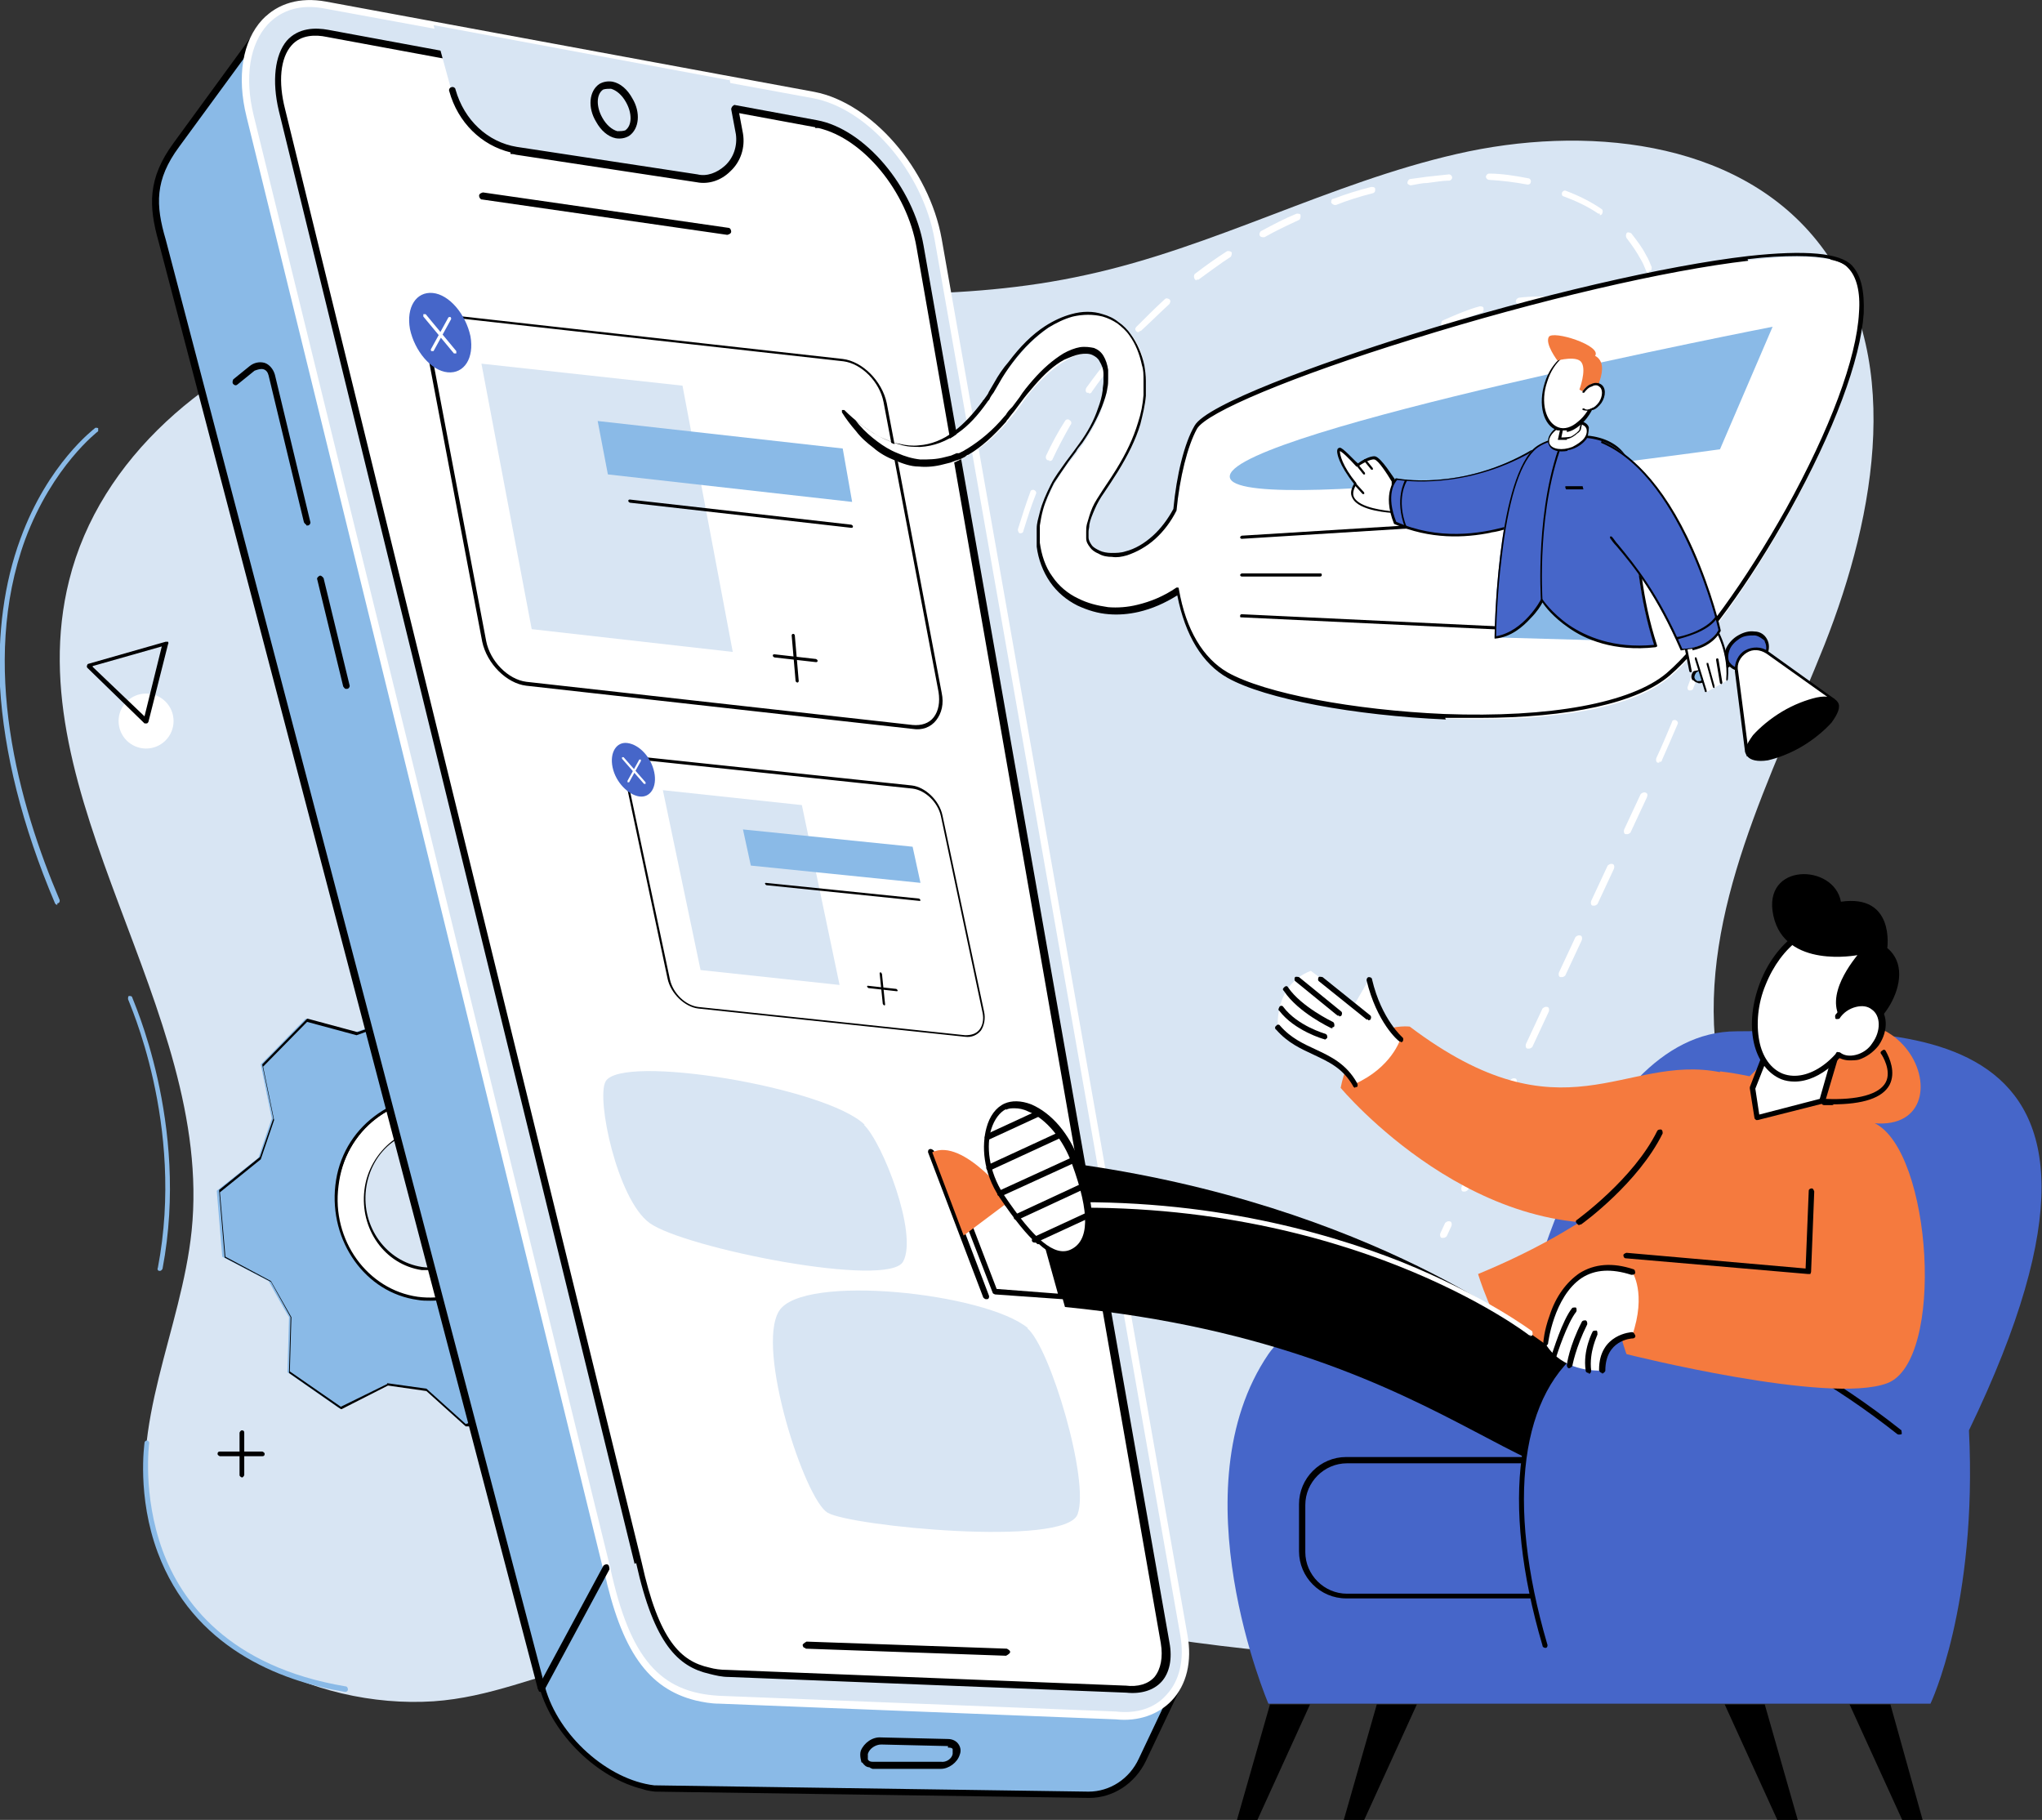<?xml version="1.0" encoding="UTF-8"?>
<svg id="Layer_2" xmlns="http://www.w3.org/2000/svg" viewBox="0 0 26 23.17">
  <rect x="0" y="0" width="26" height="23.17" fill="#333333" stroke="none"/>
  <defs>
    <style>
      .cls-1 {
        fill: #4666c9;
      }

      .cls-2 {
        fill: #88b8e5;
      }

      .cls-3 {
        fill: #f57a3e;
      }

      .cls-4 {
        fill: #fff;
      }

      .cls-5 {
        fill: #f37a3e;
      }

      .cls-6 {
        fill: #d8e5f3;
      }

      .cls-7 {
        fill: #8abae7;
      }
    </style>
  </defs>
  <g id="_x31_">
    <g id="_x38_">
      <g>
        <g>
          <path class="cls-6" d="M19.31,20.8c-1.67.49-3.35.22-5.03-.02-1.61-.23-3.23-.25-4.84.02-.63.11-1.29.23-1.91.37-.69.16-1.29.44-2.01.49-1.54.1-3.27-.76-3.61-2.27-.28-1.23.4-2.46.53-3.72.29-2.83-2.25-5.52-1.56-8.28.39-1.57,1.79-2.73,3.32-3.25,1.53-.53,3.18-.52,4.8-.46s3.25.17,4.83-.18c1.62-.35,3.1-1.17,4.72-1.54,1.61-.37,3.54-.19,4.58,1.1,1.13,1.4.76,3.48.1,5.15-.67,1.68-1.59,3.38-1.38,5.17.15,1.23.82,2.38.8,3.62-.03,1.81-1.6,3.3-3.34,3.81Z"/>
          <path class="cls-7" d="M4.39,21.54s0,0,0,0c-.84-.14-1.93-.57-2.38-1.77-.27-.72-.17-1.39-.17-1.4,0-.02.02-.03.03-.03.02,0,.03.02.03.03,0,0-.09.66.17,1.37.24.65.84,1.48,2.33,1.73.02,0,.03.02.03.04,0,.02-.02.03-.03.03Z"/>
          <circle class="cls-4" cx="19.17" cy="18.11" r="1.49"/>
          <circle class="cls-4" cx="1.86" cy="9.18" r=".35"/>
          <path class="cls-4" d="M18.38,15.76s-.01,0-.02,0c-.02,0-.03-.03-.02-.06l.06-.13s.03-.03.06-.02c.02,0,.03.03.02.06l-.06.13s-.02.02-.04.02ZM18.65,15.17s-.01,0-.02,0c-.02,0-.03-.03-.02-.06l.21-.45s.03-.03.06-.02.03.03.02.06l-.21.45s-.02.02-.04.02ZM19.06,14.26s-.01,0-.02,0c-.02,0-.03-.03-.02-.06l.21-.45s.03-.03.06-.02c.02,0,.03.03.02.06l-.21.45s-.02.02-.04.02ZM19.47,13.35s-.01,0-.02,0c-.02,0-.03-.03-.02-.06l.21-.45s.03-.03.06-.02c.02,0,.03.03.02.06l-.21.45s-.02.02-.04.02ZM19.89,12.44s-.01,0-.02,0c-.02,0-.03-.03-.02-.06l.21-.45s.03-.03.06-.02c.02,0,.03.03.02.06l-.21.45s-.02.02-.04.02ZM20.3,11.53s-.01,0-.02,0c-.02,0-.03-.03-.02-.06l.21-.45s.03-.03.06-.02c.02,0,.03.03.02.06l-.21.45s-.02.02-.04.02ZM20.72,10.62s-.01,0-.02,0c-.02,0-.03-.03-.02-.06l.21-.45s.03-.03.06-.02.03.03.02.06l-.21.45s-.02.02-.04.02ZM21.13,9.71s-.01,0-.02,0c-.02,0-.03-.03-.02-.06.08-.17.14-.32.2-.46,0-.02.03-.03.05-.02s.03.03.02.05c-.06.14-.12.28-.2.46,0,.02-.02.02-.04.02ZM21.52,8.79s0,0-.01,0c-.02,0-.03-.03-.02-.05.06-.17.12-.32.16-.47,0-.02.03-.03.05-.03.02,0,.03.03.03.05-.05.15-.1.31-.17.47,0,.02-.02.03-.04.03ZM21.82,7.84s0,0,0,0c-.02,0-.04-.03-.03-.05.04-.17.07-.33.09-.49,0-.02.02-.04.05-.04.02,0,.04.02.04.05-.02.16-.06.33-.1.49,0,.02-.02.03-.04.03ZM17.7,6.86s0,0,0,0c-.19,0-.36-.05-.5-.11-.02,0-.03-.03-.02-.06,0-.02.03-.03.06-.02.13.06.29.1.47.11.02,0,.04.02.04.04,0,.02-.02.04-.04.04ZM21.96,6.85h0s-.04-.02-.04-.04c0-.05,0-.09,0-.14h0c0-.13,0-.24-.02-.35,0-.02.01-.04.04-.05.02,0,.04.01.05.04.01.12.02.23.02.35h0c0,.06,0,.11,0,.15,0,.02-.02.04-.04.04ZM18.2,6.83s-.04-.01-.04-.03c0-.02.01-.04.03-.05.08-.01.15-.03.23-.05.09-.02.17-.04.25-.07.02,0,.05,0,.05.03,0,.02,0,.05-.03.05-.08.02-.17.05-.25.07-.08.02-.16.04-.24.05,0,0,0,0,0,0ZM13,6.79s0,0-.01,0c-.02,0-.03-.03-.03-.05.05-.16.1-.32.16-.48,0-.02.03-.03.05-.02s.03.03.02.05c-.06.15-.11.31-.16.47,0,.02-.02.03-.04.03ZM19.16,6.55s-.03-.01-.04-.03c0-.02,0-.05.02-.05.16-.06.31-.13.45-.2.02-.01.05,0,.06.02s0,.05-.02.06c-.14.07-.3.14-.46.21,0,0-.01,0-.01,0ZM16.85,6.42s-.03,0-.04-.02c-.07-.12-.1-.26-.1-.41,0-.03,0-.07,0-.1,0-.02.02-.04.05-.04.02,0,.04.02.04.05,0,.03,0,.06,0,.09,0,.13.03.26.09.37.01.02,0,.05-.02.06,0,0-.01,0-.02,0ZM20.04,6.09s-.03,0-.03-.02c-.01-.02,0-.04,0-.06.14-.1.26-.2.38-.32.02-.02.04-.02.06,0,.02.02.02.04,0,.06-.12.12-.25.22-.39.32,0,0-.02,0-.02,0ZM13.36,5.86s-.01,0-.02,0c-.02-.01-.03-.03-.02-.06.07-.15.15-.3.24-.44.01-.02.04-.03.06-.01.02.01.03.04.01.06-.08.14-.16.29-.23.44,0,.01-.02.02-.04.02ZM21.85,5.86s-.04-.01-.04-.03c-.04-.16-.1-.32-.16-.47,0-.02,0-.05.02-.05.02,0,.05,0,.05.02.07.15.12.31.16.48,0,.02,0,.05-.03.05,0,0,0,0-.01,0ZM16.91,5.46s-.01,0-.02,0c-.02-.01-.03-.04-.02-.06.07-.14.17-.28.29-.42.01-.02.04-.02.06,0,.02.01.02.04,0,.06-.11.13-.21.27-.28.4,0,.01-.02.02-.04.02ZM20.74,5.38s-.02,0-.02,0c-.02-.01-.02-.04-.01-.06.09-.14.17-.28.23-.43,0-.02.03-.03.05-.02s.03.03.02.05c-.06.16-.14.31-.24.45,0,.01-.02.02-.03.02ZM13.86,5s-.02,0-.02,0c-.02-.01-.02-.04-.01-.06.1-.14.2-.27.31-.4.01-.02.04-.02.06,0,.02.01.02.04,0,.06-.11.13-.21.26-.3.39,0,.01-.02.02-.03.02ZM21.45,4.94s-.03,0-.04-.02c-.09-.14-.19-.27-.3-.39-.02-.02-.01-.04,0-.06.02-.02.04-.02.06,0,.11.12.22.25.31.4.01.02,0,.05-.01.06,0,0-.01,0-.02,0ZM17.55,4.7s-.02,0-.03-.02c-.01-.02-.01-.04,0-.06.13-.11.27-.21.41-.3.02-.01.05,0,.06.01s0,.05-.01.06c-.14.09-.27.19-.4.29,0,0-.02,0-.03,0ZM21.11,4.46s0,0,0,0c-.02,0-.04-.02-.03-.05.02-.11.03-.21.03-.31,0-.06,0-.12,0-.17,0-.02.01-.04.04-.05.02,0,.04.01.05.04,0,.06,0,.12,0,.18,0,.11,0,.22-.03.33,0,.02-.02.04-.04.04ZM14.5,4.23s-.02,0-.03-.01c-.02-.02-.02-.04,0-.06.12-.12.24-.24.36-.35.02-.02.04-.01.06,0,.02.02.01.04,0,.06-.12.11-.24.23-.36.34,0,0-.02.01-.03.01ZM20.77,4.22s-.02,0-.02,0c-.14-.09-.28-.17-.43-.22-.02,0-.03-.03-.02-.05,0-.02.03-.03.05-.02.16.06.31.14.45.23.02.01.02.04.01.06,0,.01-.02.02-.03.02ZM18.39,4.16s-.03,0-.04-.02c0-.02,0-.05.02-.06.16-.07.32-.14.47-.18.02,0,.05,0,.05.03,0,.02,0,.05-.03.05-.15.05-.31.11-.46.18,0,0-.01,0-.02,0ZM19.34,3.88s-.04-.02-.04-.04c0-.02.01-.04.04-.05.17-.02.34-.02.51,0,.02,0,.04.02.04.05,0,.02-.02.04-.05.04-.16-.02-.32-.02-.49,0,0,0,0,0,0,0ZM15.24,3.57s-.02,0-.03-.02c-.01-.02-.01-.04,0-.06.13-.1.27-.2.41-.29.02-.01.05,0,.06.01s0,.05-.01.06c-.14.09-.27.19-.41.29,0,0-.02,0-.03,0ZM21,3.48s-.03,0-.04-.03c-.02-.05-.04-.1-.07-.15-.05-.09-.11-.18-.18-.27-.01-.02-.01-.04,0-.06s.04-.01.06,0c.07.09.14.18.19.28.03.05.05.1.07.15,0,.02,0,.05-.02.05,0,0-.01,0-.02,0ZM16.08,3.02s-.03,0-.04-.02c-.01-.02,0-.05.02-.06.15-.08.3-.16.45-.22.02,0,.05,0,.05.02s0,.05-.02.06c-.15.07-.3.14-.44.22,0,0-.01,0-.02,0ZM20.37,2.72s-.02,0-.02,0c-.13-.09-.28-.16-.44-.22-.02,0-.03-.03-.02-.05s.03-.03.05-.02c.16.06.32.14.45.23.02.01.02.04.01.06,0,.01-.02.02-.03.02ZM16.99,2.61s-.03-.01-.04-.03c0-.02,0-.05.03-.05.16-.06.32-.11.48-.15.02,0,.05,0,.05.03,0,.02,0,.04-.03.05-.16.04-.32.09-.47.15,0,0,0,0-.01,0ZM17.96,2.36s-.04-.01-.04-.03c0-.02.01-.04.03-.05.07-.01.15-.02.22-.03.09-.01.19-.02.28-.03.02,0,.04.02.04.04,0,.02-.02.04-.04.04-.09,0-.19.02-.28.03-.07,0-.14.02-.21.03,0,0,0,0,0,0ZM19.45,2.35s0,0,0,0c-.16-.03-.32-.05-.49-.06-.02,0-.04-.02-.04-.04,0-.02.02-.04.04-.04.17,0,.34.03.5.06.02,0,.04.03.03.05,0,.02-.02.03-.04.03Z"/>
          <path class="cls-7" d="M.73,11.52s-.02,0-.03-.02C.28,10.51.05,9.58,0,8.74c-.03-.68.05-1.31.26-1.88.35-.96.94-1.4.95-1.41.01-.01.03,0,.04,0,0,.01,0,.03,0,.04,0,0-.58.44-.93,1.38-.58,1.59-.08,3.37.44,4.59,0,.02,0,.03-.02.04,0,0,0,0-.01,0Z"/>
          <path class="cls-7" d="M21.83,16.34c0-.13-.11-.23-.24-.23s-.24.11-.24.23.11.24.24.24.24-.11.24-.24Z"/>
          <g>
            <path d="M3.08,18.81s-.03-.01-.03-.03v-.54s.01-.03.03-.03.03.01.03.03v.54s-.01.03-.03.03Z"/>
            <path d="M3.34,18.54h-.54s-.03-.01-.03-.03.01-.03.03-.03h.54s.03.01.03.03-.01.03-.03.03Z"/>
          </g>
          <path d="M1.86,9.21s-.02,0-.02,0l-.73-.71s-.01-.02,0-.03c0-.01.01-.02.02-.02l.98-.28s.02,0,.03,0c0,0,.01.02,0,.03l-.25.99s-.01.02-.02.02c0,0,0,0,0,0ZM1.18,8.49l.66.63.22-.89-.88.25Z"/>
          <path class="cls-7" d="M2.03,16.18s0,0,0,0c-.02,0-.03-.02-.02-.04.35-1.83-.38-3.4-.38-3.42,0-.02,0-.03.01-.04.02,0,.03,0,.04.01,0,.02.74,1.61.39,3.46,0,.01-.02.03-.03.03Z"/>
        </g>
        <g>
          <g>
            <path class="cls-4" d="M5.64,14c-.65-.09-1.26.4-1.34,1.09-.09.7.37,1.34,1.03,1.43.65.09,1.26-.4,1.34-1.09.09-.7-.37-1.34-1.03-1.43ZM6.31,15.38c-.06.49-.48.83-.94.77-.46-.07-.78-.51-.72-1s.48-.83.94-.77c.46.07.78.51.72,1Z"/>
            <path d="M5.48,16.55c-.05,0-.11,0-.16-.01-.66-.09-1.13-.74-1.04-1.45.04-.36.22-.67.49-.88.25-.19.56-.27.87-.23.66.09,1.13.74,1.04,1.45-.04.36-.22.67-.49.88-.21.16-.45.24-.7.24ZM5.48,14c-.25,0-.48.08-.69.24-.27.2-.44.51-.48.86-.09.69.37,1.32,1.01,1.41.3.04.6-.04.84-.22.27-.2.44-.51.48-.86.09-.69-.37-1.32-1.01-1.41-.05,0-.11-.01-.16-.01ZM5.48,16.17s-.08,0-.11,0c-.47-.07-.79-.52-.73-1.02.03-.25.16-.47.35-.62.18-.14.39-.19.61-.16.47.07.79.52.73,1.02-.03.25-.16.47-.35.62-.15.11-.32.17-.5.17ZM5.48,14.38c-.17,0-.34.06-.48.16-.19.14-.31.36-.34.6-.06.48.26.92.71.99.21.03.42-.03.59-.16.19-.14.31-.36.34-.6h0c.06-.48-.26-.92-.71-.99-.04,0-.07,0-.11,0Z"/>
          </g>
          <g>
            <path class="cls-7" d="M7.71,15.35c-.02-.19-.03-.34-.05-.53l.3-.62c-.18-.31-.23-.41-.41-.72h-.66c-.15-.11-.27-.19-.42-.3l-.27-.64c-.34-.05-.44-.06-.78-.11l-.42.54c-.17.06-.3.11-.47.17l-.64-.17c-.25.25-.32.33-.57.58l.14.69c-.06.18-.11.32-.17.5l-.53.42c.03.37.04.47.07.84l.59.31c.09.16.16.29.26.46l-.02.7c.29.2.37.26.66.46l.6-.3c.18.03.32.04.5.07l.5.45c.33-.11.42-.15.75-.26l.15-.68c.13-.13.23-.24.36-.37l.65-.14c.12-.34.15-.44.27-.79l-.41-.55ZM5.32,16.53c-.66-.09-1.12-.74-1.03-1.44.09-.7.69-1.19,1.35-1.1s1.12.74,1.03,1.44c-.09.7-.69,1.19-1.35,1.1Z"/>
            <path d="M5.93,18.16s0,0,0,0l-.5-.45-.49-.07-.59.3s-.01,0-.01,0l-.66-.46s0,0,0-.01l.02-.7-.25-.45-.59-.31s0,0,0-.01l-.07-.84s0,0,0-.01l.52-.42.17-.49-.14-.68s0,0,0-.01l.57-.58s0,0,.01,0l.63.17.47-.16.41-.54s0,0,.01,0l.78.11s0,0,.01,0l.27.64.41.29h.66s0,.01.01.01l.41.72s0,0,0,.01l-.3.62.05.52.4.55s0,0,0,.01l-.27.79s0,0-.01,0l-.64.14-.35.36-.15.68s0,0,0,.01l-.75.26s0,0,0,0ZM4.93,17.61s0,0,0,0l.5.07s0,0,0,0l.5.45.73-.26.15-.68s0,0,0,0l.36-.37s0,0,0,0l.64-.14.27-.77-.4-.55s0,0,0,0l-.05-.53s0,0,0,0l.3-.62-.4-.71h-.65s0,0,0,0l-.42-.29s0,0,0,0l-.27-.63-.77-.11-.41.54s0,0,0,0l-.47.17s0,0,0,0l-.63-.17-.56.57.14.68s0,0,0,0l-.17.5s0,0,0,0l-.52.42.07.82.58.31s0,0,0,0l.26.46s0,0,0,0l-.02.69.65.45.59-.29s0,0,0,0ZM5.48,16.56c-.05,0-.11,0-.16-.01-.67-.09-1.13-.75-1.05-1.46.04-.36.22-.67.5-.88.25-.19.56-.28.87-.23.67.09,1.13.75,1.05,1.46-.04.36-.22.67-.5.88-.21.16-.46.24-.71.24ZM5.32,16.52c.3.04.6-.04.85-.23.27-.21.44-.51.49-.86.09-.69-.37-1.33-1.02-1.42-.3-.04-.6.04-.85.23-.27.21-.44.51-.49.86-.09.69.37,1.33,1.02,1.42Z"/>
          </g>
        </g>
        <g>
          <g>
            <path class="cls-7" d="M2.24,1.85L3.43.22l1.05,1.92,4.38.81c.71.13,1.44.95,1.62,1.82l2.86,13.61,1.67,3.06-.47.99c-.13.27-.4.45-.68.44l-5.53-.08c-.61-.07-1.25-.64-1.43-1.28L2.06,3.07c-.13-.46-.13-.79.18-1.22Z"/>
            <path d="M6.85,21.51L2.02,3.08c-.13-.46-.14-.81.19-1.26,0,0,0,0,0,0L3.4.19s.02-.02.04-.02c.02,0,.03,0,.04.02l1.04,1.9,4.35.8c.73.13,1.47.96,1.66,1.85l2.86,13.6,1.67,3.05s0,.03,0,.04l-.47.99c-.14.29-.42.47-.72.47l-5.53-.08s-.1-.01-.15-.03c-.58-.14-1.15-.69-1.32-1.29ZM13.3,18.39s0,0,0-.01l-2.86-13.61c-.18-.85-.89-1.65-1.59-1.78l-4.38-.81s-.02-.01-.03-.02L3.43.3l-1.15,1.57c-.31.42-.3.74-.17,1.18l4.83,18.43c.17.62.8,1.18,1.39,1.25l5.53.08c.27,0,.52-.16.64-.42l.46-.97-1.66-3.04Z"/>
          </g>
          <g>
            <path class="cls-6" d="M9.15,21.64l5.05.2c.59.07.98-.38.87-1.01L11.94,3.05c-.15-.88-.86-1.7-1.58-1.84L4.14.06c-.76-.14-1.19.5-.96,1.41l4.54,18.49c.26,1.18.66,1.62,1.43,1.67Z"/>
            <path class="cls-4" d="M7.68,19.98L3.14,1.49c-.13-.52-.05-.97.2-1.24.2-.21.48-.29.81-.23l6.22,1.15c.73.14,1.46.98,1.62,1.87l3.13,17.78c.06.33-.01.63-.2.83-.17.18-.43.27-.71.24l-5.05-.2h0c-.11,0-.21-.02-.3-.04-.61-.15-.95-.64-1.17-1.66ZM14.21,21.79c.26.03.49-.04.64-.21.17-.18.23-.45.18-.75L11.9,3.05c-.15-.86-.85-1.67-1.55-1.8L4.14.11c-.3-.06-.55.01-.73.2-.23.25-.3.67-.18,1.16l4.54,18.49c.25,1.15.63,1.59,1.39,1.63l5.05.2Z"/>
          </g>
          <g>
            <path class="cls-4" d="M9.02,21.28c.07.02.15.03.24.03l5.06.2h.01c.18.02.32-.02.41-.13.09-.11.13-.27.09-.47L11.71,3.14c-.13-.72-.7-1.42-1.28-1.56-.02,0-.03,0-.05,0L4.17.43c-.15-.03-.35-.03-.49.13-.15.17-.18.49-.09.85l4.54,18.5c.22,1.02.52,1.29.9,1.38Z"/>
            <path d="M8.08,19.91L3.55,1.41c-.09-.38-.05-.71.1-.89.15-.17.37-.17.53-.14l6.22,1.15c.61.11,1.23.85,1.36,1.6l3.13,17.78c.04.21,0,.39-.1.5-.1.11-.26.16-.45.14h0s-5.06-.2-5.06-.2c-.09,0-.17-.02-.25-.04-.39-.09-.7-.37-.93-1.41ZM10.38,1.62L4.16.47c-.14-.03-.33-.03-.45.11-.14.16-.17.46-.08.81l4.54,18.5c.22,1,.5,1.26.86,1.34.07.02.15.03.23.03l5.06.2h.01c.16.02.29-.02.37-.11.08-.1.11-.25.08-.43L11.67,3.15c-.12-.71-.68-1.39-1.25-1.52-.01,0-.03,0-.04,0Z"/>
          </g>
          <path class="cls-6" d="M9.29,1.01l.12.69c.05.33-.23.62-.54.57l-2.3-.35c-.39-.07-.71-.36-.82-.76l-.23-.84,3.76.7Z"/>
          <path d="M6.5,1.96s.04,0,.07.01l2.3.35c.15.03.31-.02.43-.14.13-.12.19-.3.16-.48l-.06-.32s-.03-.04-.05-.04-.04.03-.04.05l.06.32c.02.15-.03.3-.14.4-.1.09-.23.14-.35.11l-2.3-.35c-.37-.06-.67-.34-.78-.73,0-.02-.03-.04-.05-.03-.02,0-.04.03-.03.05.11.4.41.69.78.78Z"/>
          <path d="M3.9,6.69s.01,0,.02,0c.02,0,.04-.03.03-.05l-.45-1.87c-.02-.07-.07-.13-.13-.15-.07-.02-.14,0-.19.04l-.21.17s-.02.04,0,.06.04.02.06,0l.21-.17s.07-.03.11-.02c.04.01.06.04.07.08l.45,1.87s.02.03.03.03Z"/>
          <path d="M4.4,8.77s.01,0,.02,0c.02,0,.04-.03.03-.05l-.33-1.36s-.03-.04-.05-.03-.04.03-.03.05l.33,1.36s.02.03.03.03Z"/>
          <path d="M7.59,1.55h0c-.11-.18-.09-.39.04-.48.05-.03.11-.04.17-.03h0c.1.02.19.1.25.21.11.18.09.39-.04.48-.05.03-.11.04-.17.03h0c-.1-.02-.19-.1-.25-.21ZM7.68,1.14c-.09.06-.09.22-.01.36.05.09.12.15.19.17.03,0,.07,0,.1-.01.09-.06.09-.22.01-.36-.05-.09-.12-.15-.19-.17-.03,0-.07,0-.1.01ZM7.63,1.53h0s0,0,0,0Z"/>
          <path class="cls-6" d="M11.01,14.32c-.49-.48-3.11-.91-3.3-.55-.12.22.15,1.5.56,1.8.44.32,3.05.84,3.23.49.19-.35-.26-1.51-.5-1.74Z"/>
          <path d="M6.14,2.54s0,0,0,0l3.12.45s.05-.01.05-.04c0-.02-.01-.05-.04-.05l-3.12-.45s-.05.01-.05.04c0,.02.01.04.03.05Z"/>
          <path d="M10.97,22.44s-.03-.09-.01-.15c.04-.1.15-.18.26-.17l.85.02c.05,0,.1.02.13.06.03.04.04.09.02.14-.03.1-.14.18-.24.18h-.87s-.03-.01-.04-.02c-.04,0-.07-.03-.09-.06ZM12.07,22.23l-.85-.02c-.07,0-.15.05-.17.12,0,.03,0,.05,0,.07.01.02.03.03.06.03h.87c.07.01.14-.04.15-.1,0-.02,0-.05,0-.06,0-.01-.02-.02-.04-.02,0,0-.01,0-.02,0Z"/>
          <path d="M6.88,21.54s.04,0,.05-.02l.83-1.54s0-.05-.02-.06c-.02-.01-.05,0-.06.02l-.83,1.54s0,.05.02.06c0,0,0,0,.01,0Z"/>
          <path class="cls-6" d="M13.09,16.91c-.54-.45-2.87-.7-3.17-.22s.33,2.41.62,2.57c.29.17,3.02.44,3.18.02.16-.42-.35-2.13-.64-2.37Z"/>
          <path d="M10.26,20.99s0,0,0,0l2.55.09s.04-.02.05-.04-.02-.04-.04-.05l-2.55-.09s-.04.02-.05.04c0,.02.01.04.03.04Z"/>
          <g>
            <g>
              <g>
                <path d="M10.15,8.69s-.02-.01-.02-.02l-.05-.58s0-.02.02-.02c.01,0,.02.01.02.02l.05.58s0,.02-.02.02Z"/>
                <path d="M10.39,8.43l-.53-.06s-.02-.01-.02-.02c0-.01,0-.02.02-.02l.53.06s.02.01.02.02c0,.01,0,.02-.02.02Z"/>
              </g>
              <path d="M11.62,9.28l-4.92-.55c-.25-.03-.5-.28-.56-.56l-.7-3.69c-.03-.14,0-.26.07-.35.07-.09.18-.13.3-.11l4.92.55c.25.03.5.28.56.56l.7,3.69c.03.14,0,.26-.07.35-.07.09-.18.13-.3.11ZM5.82,4.05c-.11-.01-.21.02-.27.1-.06.08-.08.19-.06.32l.7,3.69c.05.26.28.49.51.52l4.92.55c.11.01.21-.02.27-.1.06-.08.08-.19.06-.32l-.7-3.69c-.05-.26-.28-.49-.51-.52l-4.92-.55Z"/>
              <polygon class="cls-6" points="9.33 8.3 6.77 8.01 6.13 4.63 8.69 4.91 9.33 8.3"/>
              <polygon class="cls-7" points="10.85 6.39 7.74 6.04 7.61 5.36 10.73 5.71 10.85 6.39"/>
              <path d="M10.84,6.72l-2.82-.32s-.02-.01-.02-.02c0-.01,0-.02.02-.02l2.82.32s.02.01.02.02c0,.01,0,.02-.02.02Z"/>
            </g>
            <g>
              <path class="cls-1" d="M5.99,4.28c.05.28-.08.48-.29.46-.21-.02-.42-.27-.48-.55-.05-.28.08-.48.29-.46.21.02.42.27.48.55Z"/>
              <path class="cls-4" d="M5.8,4.5s-.01,0-.02,0l-.39-.47s0-.02,0-.03c0,0,.02,0,.03,0l.39.47s0,.02,0,.03c0,0,0,0-.01,0Z"/>
              <path class="cls-4" d="M5.5,4.47s0,0-.01,0c0,0-.01-.02,0-.03l.22-.4s.02-.01.03,0c0,0,.01.02,0,.03l-.22.4s0,0-.02,0Z"/>
            </g>
          </g>
          <g>
            <g>
              <g>
                <path d="M11.26,12.8s-.01,0-.02-.02l-.04-.39s0-.01.01-.01.01,0,.02.02l.04.39s0,.01-.01.01Z"/>
                <path d="M11.42,12.62l-.36-.04s-.01,0-.02-.02c0,0,0-.01.01-.01l.36.04s.01,0,.02.02c0,0,0,.01-.01.01Z"/>
              </g>
              <path d="M12.29,13.2l-3.4-.36c-.17-.02-.35-.19-.39-.38l-.53-2.5c-.02-.09,0-.18.04-.24.05-.06.12-.09.2-.08l3.4.36c.17.02.35.19.39.38l.53,2.5c.02.09,0,.18-.04.24-.05.06-.12.09-.2.08ZM8.22,9.68c-.08,0-.14.02-.18.07-.04.05-.06.13-.04.22l.53,2.5c.04.18.2.33.36.35l3.4.36c.08,0,.14-.02.18-.07.04-.05.06-.13.04-.22l-.53-2.5c-.04-.18-.2-.33-.36-.35l-3.4-.36Z"/>
              <polygon class="cls-6" points="10.69 12.54 8.92 12.35 8.44 10.06 10.21 10.25 10.69 12.54"/>
              <polygon class="cls-7" points="11.72 11.24 9.56 11.02 9.46 10.56 11.62 10.78 11.72 11.24"/>
              <path d="M11.71,11.47l-1.95-.2s-.01,0-.02-.02c0,0,0-.01.01-.01l1.95.2s.01,0,.02.02c0,0,0,.01-.01.01Z"/>
            </g>
            <g>
              <path class="cls-1" d="M8.33,9.83c.04.19-.05.33-.19.31s-.3-.18-.34-.37c-.04-.19.05-.33.19-.31.15.02.3.18.34.37Z"/>
              <path class="cls-4" d="M8.21,9.98s0,0-.01,0l-.28-.32s0-.02,0-.02.01,0,.02,0l.28.32s0,.02,0,.02c0,0,0,0,0,0Z"/>
              <path class="cls-4" d="M7.99,9.96s0,0,0,0c0,0,0-.01,0-.02l.15-.27s.01,0,.02,0c0,0,0,.01,0,.02l-.15.27s0,0-.01,0Z"/>
            </g>
          </g>
        </g>
        <g>
          <g>
            <g>
              <path class="cls-4" d="M11.22,5.58c.08.04.17.08.25.1.09.02.17.03.26.02.17-.01.33-.08.46-.18.14-.11.26-.24.36-.39.03-.04.05-.07.08-.11l.07-.12c.05-.09.11-.18.18-.26.13-.17.28-.33.46-.46.09-.06.2-.12.32-.15.12-.03.25-.04.39,0,.07.02.13.05.2.09.06.04.11.1.16.15.09.12.14.25.16.39.01.07.02.13.02.2,0,.06,0,.13,0,.19-.01.12-.04.24-.07.35-.07.22-.17.42-.29.61-.03.05-.06.09-.09.14l-.05.07-.04.05c-.05.07-.09.14-.12.21-.03.07-.06.14-.07.21,0,.03-.01.06-.01.09,0,.03,0,.05,0,.08,0,.05.02.08.05.11.02.03.06.06.1.08.05.02.1.03.16.03.06,0,.12,0,.19-.02.13-.03.25-.1.36-.2.1-.1.19-.21.27-.35.04-.44.14-.84.26-1.05.34-.6,7.65-2.79,8.33-2.03.7.77-1.28,4.31-2.31,5.19s-4.67.53-5.61,0c-.35-.2-.55-.61-.63-1.07-.15.1-.32.18-.51.22-.12.03-.25.04-.38.03-.13-.01-.26-.04-.39-.11-.13-.06-.25-.16-.34-.29-.09-.13-.15-.29-.17-.44,0-.08,0-.15,0-.22,0-.07.02-.14.04-.2.03-.13.09-.24.14-.35.06-.1.12-.2.19-.29l.05-.06.04-.05s.05-.07.08-.11c.1-.14.19-.3.25-.45.03-.08.05-.16.07-.23,0-.04.01-.08.01-.11,0-.04,0-.07,0-.11,0-.07-.03-.12-.05-.17-.03-.04-.06-.07-.11-.09-.04-.02-.1-.02-.17-.01-.07.01-.14.04-.2.08-.14.08-.27.2-.39.33-.06.07-.12.14-.17.22l-.09.12s-.07.08-.1.12c-.14.16-.29.3-.48.41-.02.01-.05.02-.07.04l-.04.02s-.02.01-.04.02l-.07.03-.08.02c-.1.02-.21.04-.32.03-.1,0-.21-.04-.3-.08-.09-.04-.18-.09-.26-.15-.08-.06-.15-.13-.22-.21-.07-.07-.13-.15-.18-.24.14.14.29.26.46.34Z"/>
              <path d="M18.41,9.16c-1.16-.05-2.3-.26-2.78-.53-.32-.18-.54-.54-.64-1.05-.16.1-.32.17-.49.21-.13.03-.26.04-.38.03-.14-.01-.27-.05-.4-.11-.14-.07-.26-.17-.35-.3-.09-.13-.15-.29-.17-.45,0-.07,0-.15,0-.23,0-.07.02-.13.04-.21.03-.12.08-.23.14-.35.05-.1.12-.19.19-.29l.09-.12s.05-.07.08-.11c.11-.15.19-.3.24-.45.03-.08.05-.15.06-.23,0-.04.01-.07.01-.11,0-.04,0-.07,0-.1,0-.06-.02-.11-.05-.16-.02-.04-.05-.06-.09-.08-.04-.02-.1-.02-.16-.01-.06.01-.13.04-.2.07-.13.07-.25.18-.38.33-.06.07-.12.14-.17.21l-.09.12s-.05.06-.07.09c-.01.01-.02.02-.03.04-.16.18-.31.32-.48.42-.02,0-.03.02-.05.03l-.06.03s-.02,0-.03.01c0,0,0,0-.01,0l-.08.03-.08.02c-.11.03-.22.04-.32.03-.11,0-.21-.04-.31-.08-.1-.04-.19-.09-.27-.16-.08-.06-.16-.13-.22-.21-.07-.08-.13-.16-.18-.24,0,0,0-.02,0-.03,0,0,.02,0,.03,0,.14.14.29.25.45.34.09.04.17.08.25.09.08.02.17.03.25.02.15-.01.31-.07.45-.18.13-.1.24-.22.36-.38,0-.01.02-.02.03-.04.02-.03.04-.05.05-.08l.07-.12c.05-.09.11-.18.18-.26.15-.2.3-.35.47-.46.11-.07.22-.12.33-.15.14-.04.28-.04.4,0,.07.02.14.05.2.1.06.04.12.1.16.16.08.11.14.25.17.39.01.06.02.13.02.2,0,.06,0,.13,0,.19-.01.12-.04.24-.07.36-.06.2-.16.4-.29.61-.03.05-.06.09-.09.14l-.08.12c-.05.07-.09.14-.12.21-.03.07-.06.14-.07.2,0,.04-.01.06-.01.09,0,.03,0,.05,0,.07,0,.04.02.07.04.1.02.03.06.05.1.07.04.02.1.03.15.03.06,0,.12,0,.18-.02.12-.03.24-.1.35-.2.1-.09.19-.21.26-.34.04-.43.14-.84.27-1.06.15-.27,1.58-.79,2.76-1.16,1.6-.5,3.25-.88,4.29-1,.73-.08,1.17-.04,1.32.12.12.13.16.33.15.61-.04.59-.38,1.5-.94,2.51-.51.92-1.11,1.74-1.53,2.1-.41.35-1.28.54-2.43.54-.14,0-.28,0-.43,0ZM22.26,3.32c-1.04.12-2.68.5-4.28,1-1.52.47-2.62.93-2.74,1.14-.12.22-.22.62-.26,1.04,0,0,0,0,0,0-.07.14-.16.26-.27.36-.11.1-.24.17-.36.21-.07.02-.13.03-.19.02-.06,0-.12-.01-.17-.04-.05-.02-.09-.05-.11-.08-.03-.04-.05-.07-.05-.12,0-.02,0-.05,0-.08,0-.03,0-.06.01-.1.02-.07.04-.14.07-.21.03-.07.08-.14.13-.22l.08-.12s.06-.09.09-.14c.13-.21.22-.4.28-.6.04-.12.06-.23.07-.35,0-.06,0-.13,0-.19,0-.07,0-.13-.02-.19-.03-.14-.08-.27-.16-.38-.04-.06-.1-.11-.15-.15-.06-.04-.12-.07-.19-.09-.12-.03-.25-.03-.38,0-.11.03-.21.08-.31.14-.16.11-.31.25-.46.45-.06.08-.12.17-.17.26l-.07.12s-.04.05-.05.08c0,.01-.02.02-.03.04-.12.17-.24.3-.37.39-.15.11-.31.17-.48.18-.08,0-.17,0-.26-.03-.08-.02-.16-.05-.26-.1,0,0,0,0,0,0-.11-.06-.21-.13-.31-.21.02.02.04.05.06.07.06.07.14.14.22.2.08.06.16.11.26.15.09.04.19.07.29.08.1,0,.2,0,.31-.03l.08-.02.07-.03s0,0,.01,0c0,0,.02,0,.02,0l.06-.03s.03-.02.05-.03c.16-.1.32-.23.47-.41.01-.01.02-.02.03-.04.02-.03.05-.06.07-.08l.09-.12c.05-.08.11-.15.17-.22.13-.15.26-.26.39-.34.07-.04.15-.07.21-.08.07-.01.13,0,.18.01.05.02.09.05.12.1.03.05.05.11.06.18,0,.03,0,.07,0,.11,0,.04,0,.08-.01.12-.01.08-.04.16-.07.24-.06.15-.14.3-.25.46-.03.04-.06.07-.08.11l-.09.12c-.07.1-.13.19-.19.28-.06.12-.11.23-.14.34-.02.07-.03.14-.04.2,0,.07,0,.15,0,.22.02.15.07.31.16.43.08.12.2.22.33.28.12.06.24.09.38.11.12.01.25,0,.37-.03.17-.04.34-.11.5-.22,0,0,.01,0,.02,0,0,0,.01,0,.01.02.09.52.31.88.62,1.06.48.27,1.61.48,2.76.53,1.35.05,2.38-.14,2.83-.52.42-.36,1.01-1.18,1.52-2.09.56-1.01.9-1.92.93-2.5.02-.26-.03-.46-.14-.57-.09-.1-.31-.15-.65-.15-.18,0-.39.01-.63.04ZM11.21,5.58h0,0Z"/>
            </g>
            <path class="cls-7" d="M22.57,4.16s-6.78,1.32-6.91,1.89c-.13.57,6.24-.33,6.24-.33l.67-1.56Z"/>
            <path d="M15.81,6.86h0l3.22-.2s.02-.01.02-.02c0-.01-.01-.02-.02-.02l-3.22.2s-.02.01-.02.02c0,.01.01.02.02.02Z"/>
            <path d="M20.46,8.08s.02,0,.02-.02c0-.01,0-.02-.02-.02l-4.65-.22s-.02,0-.02.02,0,.02.02.02l4.65.22h0Z"/>
            <path d="M15.81,7.34h1s.02,0,.02-.02-.01-.02-.02-.02h-1s-.02.01-.02.02.01.02.02.02Z"/>
          </g>
          <g>
            <g>
              <g>
                <path class="cls-2" d="M21.56,8.64h0s0-.08.03-.1l.56-.33s.08,0,.1.03h0s0,.08-.03.1l-.56.33s-.08,0-.1-.03Z"/>
                <path d="M21.55,8.66s0,0,0,0c-.03-.04-.01-.1.03-.13l.56-.33s.1-.01.13.03c.03.04.01.1-.03.13l-.56.33s-.05.02-.07,0c-.02,0-.04-.02-.05-.03ZM22.23,8.24s-.05-.03-.07-.01l-.56.33s-.04.05-.02.08c0,.01.02.02.03.03.01,0,.03,0,.04,0l.56-.33s.04-.05.02-.08c0,0,0,0,0,0Z"/>
              </g>
              <g>
                <path class="cls-1" d="M22.35,8.48c-.13.08-.29.06-.35-.04-.06-.1,0-.25.14-.32s.29-.06.35.04c.06.1,0,.25-.14.32Z"/>
                <path d="M21.99,8.46s0-.01-.01-.02c-.03-.05-.03-.12,0-.19.03-.06.08-.12.15-.16s.14-.06.21-.05c.07,0,.13.04.16.1.06.11,0,.27-.14.35-.07.04-.14.06-.21.05-.06,0-.11-.03-.15-.08ZM22.46,8.15s-.07-.06-.12-.06c-.06,0-.13,0-.19.04-.06.04-.11.09-.13.15-.02.06-.02.11,0,.15.03.04.07.07.13.08.06,0,.13,0,.19-.04.13-.07.18-.21.13-.3,0,0,0,0,0-.01Z"/>
              </g>
              <g>
                <path class="cls-4" d="M23.35,8.91l-.85-.61c-.08-.06-.19-.06-.27-.01h0c-.09.05-.14.15-.12.25l.13,1.03,1.11-.66Z"/>
                <path d="M22.22,9.58s0,0,0,0l-.13-1.03c-.01-.11.04-.22.13-.27.09-.05.21-.05.29.01l.85.61s0,0,0,.02c0,0,0,.01,0,.01l-1.11.66s-.01,0-.02,0c0,0,0,0,0,0ZM23.32,8.91l-.83-.59c-.08-.05-.17-.06-.25-.01-.08.05-.13.14-.11.23l.13,1,1.07-.63Z"/>
              </g>
              <g>
                <path d="M22.93,9.48c-.31.18-.62.24-.69.13-.07-.11.14-.35.45-.53.31-.18.62-.24.69-.13.07.11-.14.35-.45.53Z"/>
                <path d="M22.24,9.63s0,0,0-.01c-.04-.06,0-.15.08-.26.09-.1.22-.21.37-.3.15-.09.31-.15.44-.18.14-.03.23,0,.27.06.04.06,0,.15-.08.26-.09.1-.22.21-.37.3s-.31.15-.44.18c-.13.02-.22,0-.26-.05ZM23.36,8.95s-.11-.05-.23-.03c-.13.02-.28.08-.43.17s-.28.19-.36.29c-.08.09-.11.17-.08.22.03.05.11.06.23.04.13-.02.28-.08.43-.17h0c.15-.09.28-.19.36-.29.08-.09.11-.17.08-.22,0,0,0,0,0,0Z"/>
              </g>
            </g>
            <g>
              <rect class="cls-7" x="19.05" y="7.52" width="1.87" height=".62" transform="translate(.23 -.56) rotate(1.62)"/>
              <g>
                <g>
                  <g>
                    <path class="cls-4" d="M17.74,6.12s-.16-.27-.24-.29c-.07-.02-.22.09-.22.09,0,0-.19-.21-.23-.21s-.04.16.2.45c-.22.33.48.36.48.36v-.4Z"/>
                    <path d="M17.74,6.53s0,0,0,0c-.02,0-.44-.02-.52-.19-.03-.05-.02-.11.02-.18-.19-.24-.23-.4-.21-.44,0-.01.02-.02.03-.02.04,0,.17.15.23.2.04-.03.15-.1.22-.09.08.02.23.27.25.29,0,0,0,0,0,0v.4s0,0-.01.01c0,0,0,0,0,0ZM17.06,5.73s0,0,0,.01c0,.05.03.19.21.41,0,0,0,.01,0,.02-.04.06-.05.12-.03.16.07.14.41.17.48.18v-.38c-.06-.1-.17-.27-.22-.28-.05-.01-.17.06-.21.09,0,0-.01,0-.02,0-.09-.1-.19-.2-.22-.2Z"/>
                  </g>
                  <g>
                    <path class="cls-4" d="M17.26,6.16l.1.11-.1-.11Z"/>
                    <path d="M17.36,6.29s0,0-.01,0l-.1-.11s0-.01,0-.02c0,0,.01,0,.02,0l.1.11s0,.01,0,.02c0,0,0,0,0,0Z"/>
                  </g>
                  <g>
                    <path class="cls-4" d="M17.29,5.92l.08.1-.08-.1Z"/>
                    <path d="M17.37,6.04s-.01,0-.01,0l-.08-.1s0-.01,0-.02c0,0,.01,0,.02,0l.08.1s0,.01,0,.02c0,0,0,0,0,0Z"/>
                  </g>
                  <g>
                    <path class="cls-4" d="M17.38,5.86l.09.11-.09-.11Z"/>
                    <path d="M17.47,5.98s-.01,0-.01,0l-.09-.11s0-.01,0-.02.01,0,.02,0l.09.11s0,.01,0,.02c0,0,0,0,0,0Z"/>
                  </g>
                </g>
                <g>
                  <path class="cls-1" d="M19.51,5.73c-.92.53-1.73.36-1.73.36,0,0-.18.17-.02.56,1.06.47,2.08-.23,2.08-.23l-.32-.69Z"/>
                  <path d="M18.99,6.78c-.34.07-.78.09-1.24-.11,0,0,0,0,0,0-.16-.4.02-.57.02-.58,0,0,0,0,.01,0,0,0,.82.17,1.72-.36,0,0,0,0,.01,0,0,0,0,0,0,0l.32.69s0,.01,0,.02c0,0-.26.18-.64.29-.06.02-.13.04-.21.05ZM17.77,6.64c.54.24,1.07.16,1.42.06.34-.1.58-.25.63-.28l-.31-.67c-.86.49-1.64.37-1.72.36-.03.03-.15.19-.01.54Z"/>
                </g>
                <path d="M17.91,6.72s-.01,0-.02,0c-.14-.37,0-.6,0-.61,0,0,.01,0,.02,0s0,.01,0,.02c0,0-.14.22,0,.58,0,0,0,.02,0,.02,0,0,0,0,0,0Z"/>
              </g>
              <g>
                <path class="cls-1" d="M19.03,8.12c.37-.05.6-.48.6-.48,0,0,.43.7,1.44.58-.36-1.09-.18-2.01-.39-2.39-.21-.38-.96-.31-1.17-.1-.46.47-.48,2.39-.48,2.39Z"/>
                <path d="M21.08,8.24s0,0,0,0c-.53.06-.9-.1-1.11-.25-.19-.13-.3-.27-.33-.32-.02.04-.07.12-.15.2-.1.11-.25.24-.45.26,0,0,0,0-.01,0,0,0,0,0,0-.01,0-.08.03-1.93.49-2.4.13-.13.45-.2.73-.17.22.03.38.13.46.27.09.17.11.45.13.8.03.44.06.99.26,1.6,0,0,0,0,0,.01,0,0,0,0,0,0ZM19.63,7.63s0,0,0,0c0,0,0,0,.01,0,0,0,.11.17.34.33.21.14.56.3,1.08.25-.19-.6-.23-1.15-.25-1.59-.02-.35-.04-.62-.13-.79-.07-.13-.23-.22-.44-.25-.27-.04-.59.03-.71.16-.19.19-.33.66-.41,1.36-.06.48-.07.91-.07,1,.35-.06.57-.46.57-.47,0,0,0,0,0,0Z"/>
              </g>
              <path d="M20.26,6.23s0,0,0,0h-.32s-.01-.02-.01-.03,0-.01.01-.01h.32s.01.02.01.03c0,0,0,.01-.01.01Z"/>
              <path d="M19.63,7.65s0,0,0,0c0,0-.01,0-.01-.01,0-.01-.08-1.2.28-2.08,0,0,.01-.01.02,0,0,0,.01.01,0,.02-.36.87-.28,2.05-.28,2.06,0,0,0,.01-.01.01Z"/>
              <g>
                <path class="cls-4" d="M20.22,5.45c.03.08-.05.19-.18.25-.14.06-.27.04-.31-.04s.05-.19.18-.25.27-.04.31.04Z"/>
                <path d="M19.96,5.74c-.11.02-.21,0-.24-.08-.04-.09.05-.21.19-.27s.29-.04.32.05h0s0,.1-.03.15c-.04.05-.09.09-.16.12-.03.01-.05.02-.08.02ZM19.99,5.4s-.05.01-.08.02c-.13.05-.21.16-.18.23.03.07.16.09.29.04.06-.03.12-.07.15-.11.03-.04.04-.08.03-.12-.02-.06-.11-.08-.21-.06Z"/>
              </g>
              <g>
                <path class="cls-4" d="M19.85,5.58c.14.05.27-.09.27-.11,0-.01.1-.36.1-.36l-.28.06-.09.41Z"/>
                <path d="M19.95,5.6s-.07,0-.11,0c0,0-.01,0,0-.02l.09-.41s0,0,.01-.01l.28-.06s0,0,.01,0c0,0,0,0,0,.01-.04.13-.1.33-.1.35,0,.02-.03.05-.05.06-.02.02-.07.06-.13.07ZM19.87,5.57s.08,0,.13-.01c.06-.03.11-.08.11-.09,0-.01.01-.07.1-.34l-.25.05-.08.39ZM20.1,5.47s0,0,0,0c0,0,0,0,0,0Z"/>
              </g>
              <g>
                <g>
                  <path class="cls-4" d="M20.3,5.07c-.09.27-.3.45-.47.39-.17-.06-.24-.32-.15-.59.09-.27.3-.45.47-.39.17.06.24.32.15.59Z"/>
                  <path d="M19.95,5.48s-.08,0-.12,0c-.18-.06-.25-.33-.16-.61.04-.13.12-.25.21-.32.09-.08.19-.1.28-.07s.15.11.18.23c.03.11.02.25-.02.39h0c-.04.13-.12.25-.21.32-.05.04-.1.07-.16.08ZM20.04,4.48s-.1.03-.14.07c-.09.07-.16.18-.2.31-.09.26-.02.52.14.58.08.03.17,0,.25-.07.09-.07.16-.18.2-.31h.01s-.01,0-.01,0c.04-.13.05-.26.02-.37-.03-.11-.08-.18-.16-.21-.03-.01-.07-.01-.11,0Z"/>
                </g>
                <path class="cls-5" d="M20.27,5.05l-.16-.09s.09-.24.03-.34c-.05-.1-.31-.03-.31-.03,0,0-.16-.21-.11-.3s.68.11.59.24c.22.12-.04.52-.04.52Z"/>
                <path class="cls-4" d="M20.36,5.12c-.06.08-.15.12-.21.08-.06-.04-.06-.14,0-.22.05-.08.15-.12.21-.08.06.04.06.14,0,.22Z"/>
                <path d="M20.24,5.23s-.06,0-.09-.01c0,0,0-.01,0-.02,0,0,.01,0,.02,0,.02.02.06.02.09,0,.04-.01.07-.04.1-.08.05-.08.05-.17,0-.2-.02-.02-.06-.02-.09,0-.04.01-.07.04-.1.08,0,0-.01,0-.02,0,0,0,0-.01,0-.02.03-.04.07-.08.11-.09.04-.02.08-.02.12,0,.07.04.07.15.01.24-.03.04-.07.08-.11.09,0,0-.02,0-.03,0Z"/>
              </g>
              <g>
                <path class="cls-4" d="M21.45,8.15l.08.4.11-.02.09.28.25-.14s.06-.31-.17-.69l-.37.18Z"/>
                <g>
                  <path class="cls-4" d="M21.6,8.38l.13.42-.13-.42Z"/>
                  <path d="M21.73,8.81s-.01,0-.02,0l-.13-.42s0-.02,0-.02c0,0,.02,0,.02,0l.13.42s0,.02,0,.02c0,0,0,0,0,0Z"/>
                </g>
                <g>
                  <path class="cls-4" d="M21.87,8.4l.05.3-.05-.3Z"/>
                  <path d="M21.92,8.71s0,0,0,0c0,0-.01,0-.02-.01l-.05-.3s0-.01.01-.02c0,0,.01,0,.02.01l.05.3s0,.01-.01.02Z"/>
                </g>
                <g>
                  <path class="cls-4" d="M21.75,8.45l.08.29-.08-.29Z"/>
                  <path d="M21.83,8.76s-.01,0-.02-.01l-.08-.29s0-.02,0-.02c0,0,.02,0,.02,0l.08.29s0,.02,0,.02c0,0,0,0,0,0Z"/>
                </g>
                <g>
                  <path class="cls-4" d="M21.81,7.97s.21.29.17.69l-.17-.69Z"/>
                  <path d="M21.99,8.67s0,0,0,0c0,0-.01,0-.01-.02.03-.39-.17-.68-.17-.68,0,0,0-.02,0-.02,0,0,.02,0,.02,0,0,0,.21.3.17.7,0,0,0,.01-.01.01Z"/>
                </g>
                <g>
                  <path class="cls-4" d="M21.45,8.15l.08.4-.08-.4Z"/>
                  <path d="M21.53,8.56s-.01,0-.02-.01l-.08-.4s0-.01.01-.02c0,0,.01,0,.02.01l.08.4s0,.02-.01.02Z"/>
                </g>
                <path class="cls-1" d="M20.55,5.69c.93.56,1.34,2.32,1.34,2.32,0,0-.1.24-.49.26-.6-1.37-1.11-1.39-1.26-2.13-.09-.42.16-.6.42-.44Z"/>
                <path d="M21.55,8.26s-.09.01-.14.02c0,0-.01,0-.01,0-.31-.71-.59-1.06-.82-1.33-.03-.03-.06-.07-.08-.1,0,0,0-.01,0-.02,0,0,.01,0,.02,0,.03.03.05.07.08.1.23.28.51.62.82,1.33.19,0,.31-.08.37-.13.06-.05.09-.1.09-.11-.01-.05-.12-.51-.35-1.02-.22-.49-.59-1.13-1.14-1.36,0,0-.01-.01,0-.02,0,0,.01-.01.02,0,.3.13.75.48,1.15,1.38.24.54.35,1.02.35,1.03,0,0,0,0,0,0,0,0-.08.19-.36.25Z"/>
                <path d="M21.36,8.14s0,0,0,0c0,0-.01,0-.02-.01,0,0,0-.01.01-.02,0,0,0,0,0,0,.04,0,.38-.08.5-.27,0,0,.01,0,.02,0,0,0,0,.01,0,.02-.12.19-.45.26-.51.28Z"/>
              </g>
            </g>
          </g>
        </g>
        <g>
          <g>
            <path class="cls-1" d="M25.07,18.21c2.64-5.47-1.02-5.08-2.96-5.08s-2.74,3.79-2.74,3.79c0,0-2.57-.63-3.22.32-1.17,1.72,0,4.45,0,4.45h8.43s.6-1.25.49-3.48Z"/>
            <g>
              <rect class="cls-1" x="16.58" y="18.59" width="3.82" height="1.73" rx=".52" ry=".52" transform="translate(36.98 38.91) rotate(180)"/>
              <path d="M16.54,19.75v-.6c0-.33.27-.6.6-.6h2.69c.33,0,.6.27.6.6v.6c0,.33-.27.6-.6.6h-2.69c-.33,0-.6-.27-.6-.6ZM17.15,18.63c-.29,0-.53.24-.53.53v.6c0,.29.24.53.53.53h2.69c.29,0,.53-.24.53-.53v-.6c0-.29-.24-.53-.53-.53h-2.69Z"/>
            </g>
            <polygon points="24.22 23.17 24.48 23.17 24.07 21.7 23.55 21.7 24.22 23.17"/>
            <polygon points="22.63 23.17 22.89 23.17 22.47 21.7 21.96 21.7 22.63 23.17"/>
            <polygon points="16.01 23.17 15.75 23.17 16.17 21.7 16.68 21.7 16.01 23.17"/>
            <polygon points="17.37 23.17 17.11 23.17 17.53 21.7 18.04 21.7 17.37 23.17"/>
          </g>
          <g>
            <path class="cls-3" d="M21.9,13.65s-.44,1.48-3.08,2.57c0,0,.61,2.11,2.44,2.73,0,0,1.95-1.24,2.61-4.66,0,0-.96-.53-1.97-.65Z"/>
            <path class="cls-3" d="M21.9,13.65c-1.22-.24-1.99.9-3.95-.58,0,0-.71-.09-.88.78,0,0,1.76,2.11,3.94,1.66s.9-1.86.9-1.86Z"/>
            <path d="M21.14,18.52c-1.47,1.19-2.32-1.36-7.58-1.88l-.36-1.28s5.05-.48,7.94,3.16Z"/>
            <path d="M19.48,16.97s-2.22-1.77-6.26-2.21l.56,1.38,5.7.83Z"/>
            <path class="cls-4" d="M19.48,17.01s.02,0,.03-.01c.01-.02,0-.04,0-.05,0,0-.61-.46-1.68-.89-.99-.39-2.59-.84-4.62-.74-.02,0-.04.02-.03.04,0,.02.02.04.04.03,2.02-.1,3.61.34,4.59.73,1.06.42,1.65.87,1.66.88,0,0,.01,0,.02,0Z"/>
            <g>
              <path class="cls-4" d="M13.53,16.5l-.85-.06-.65-1.68c.36-.11.74.72,1.23.77l.27.97Z"/>
              <path d="M13.52,16.54l-.85-.06s-.03-.01-.03-.02l-.65-1.68s0-.02,0-.03.01-.02.02-.02c.2-.06.4.13.61.34.2.2.4.4.64.43.01,0,.03.01.03.03l.27.97s0,.02,0,.03c0,0-.02.01-.03.01,0,0,0,0,0,0ZM12.57,15.12c-.18-.18-.35-.35-.5-.33l.62,1.62.78.06-.25-.9c-.25-.04-.46-.25-.65-.44Z"/>
            </g>
            <path d="M12.56,16.54s0,0,.01,0c.02,0,.03-.03.02-.05l-.7-1.84s-.03-.03-.05-.02c-.02,0-.03.03-.02.05l.7,1.84s.02.02.03.02Z"/>
            <path class="cls-3" d="M12.27,15.73l.6-.45s-.6-.8-1-.61l.4,1.06Z"/>
            <path class="cls-3" d="M22.27,13.71c1.88-1.89,2.91.71,1.59.59,0,0-1.23.12-1.59-.59Z"/>
            <g>
              <polygon class="cls-4" points="23.37 13.48 23.21 14.02 22.38 14.23 22.32 13.86 22.57 13.21 23.37 13.48"/>
              <path d="M22.36,14.26s-.01-.01-.02-.02l-.06-.38s0-.01,0-.02l.25-.65s.03-.03.05-.02l.8.27s.03.03.02.04l-.16.54s-.01.02-.03.03l-.83.21s0,0,0,0c0,0-.01,0-.02,0ZM23.32,13.5l-.73-.25-.24.61.05.33.77-.2.14-.49Z"/>
            </g>
            <g>
              <path class="cls-4" d="M22.45,12.52c-.2.52-.1,1.05.24,1.18s.78-.18.98-.7.1-1.05-.24-1.18-.78.18-.98.7Z"/>
              <path d="M22.68,13.74c-.17-.07-.3-.24-.35-.47-.05-.23-.02-.5.08-.76h0c.1-.26.26-.47.45-.61.2-.14.4-.18.57-.11.17.07.3.24.35.47.05.23.02.5-.08.76-.18.45-.53.75-.85.75-.06,0-.12-.01-.17-.03ZM22.91,11.96c-.18.13-.33.33-.43.58h0c-.1.24-.12.5-.08.71.04.21.15.36.3.42.32.12.74-.18.93-.68.1-.24.12-.5.08-.71-.04-.21-.15-.36-.3-.42-.05-.02-.1-.03-.15-.03-.11,0-.24.04-.36.13Z"/>
            </g>
            <path d="M23.57,13.11c-.4-.28-.08-.75.08-.95,0,0-.92.18-1.07-.5s.77-.67.86-.18c.69-.1.59.59.59.59.44.36-.19,1.22-.46,1.03Z"/>
            <path class="cls-1" d="M19.67,20.94c-1.09-3.73.9-5.55,4.51-2.71.32.25-.46,1.36-1.63,1.22-1.68-.2-2.31,2.59-2.88,1.49Z"/>
            <path d="M19.67,20.98s0,0,.01,0c.02,0,.03-.03.02-.05-.53-1.81-.34-3.22.5-3.79.87-.59,2.31-.18,3.96,1.12.02.01.04,0,.05,0s0-.04,0-.05c-.86-.68-1.66-1.12-2.38-1.31-.66-.17-1.24-.11-1.66.18-.87.59-1.07,2.04-.53,3.87,0,.02.02.03.04.03Z"/>
            <g>
              <g>
                <path class="cls-4" d="M12.76,15.23c.33.5.63.83.89.71.26-.12.27-.47.04-1.14-.19-.53-.63-.83-.89-.71s-.35.68-.04,1.14Z"/>
                <path d="M13.21,15.84c-.14-.12-.29-.31-.48-.59-.22-.33-.23-.67-.17-.89.04-.15.12-.26.23-.31.09-.04.21-.04.34.01.26.11.49.38.61.72.24.68.22,1.06-.06,1.19-.04.02-.08.03-.12.03-.1,0-.21-.05-.33-.16ZM12.81,14.12c-.08.04-.15.13-.19.26-.06.2-.04.52.16.83h0c.39.58.65.79.85.7.24-.11.25-.46.02-1.09-.11-.31-.33-.58-.56-.67-.06-.03-.12-.04-.17-.04-.04,0-.08,0-.11.02Z"/>
              </g>
              <path d="M12.57,14.51s.01,0,.02,0l.65-.3s.03-.03.02-.05c0-.02-.03-.03-.05-.02l-.65.3s-.03.03-.02.05c0,.01.02.02.03.02Z"/>
              <path d="M12.59,14.9s.01,0,.02,0l.91-.42s.03-.03.02-.05c0-.02-.03-.03-.05-.02l-.91.42s-.03.03-.02.05c0,.01.02.02.03.02Z"/>
              <path d="M12.73,15.23s.01,0,.02,0l.94-.43s.03-.03.02-.05c0-.02-.03-.03-.05-.02l-.94.43s-.03.03-.02.05c0,.01.02.02.03.02Z"/>
              <path d="M12.94,15.53s.01,0,.02,0l.84-.39s.03-.03.02-.05-.03-.03-.05-.02l-.84.39s-.03.03-.02.05c0,.01.02.02.03.02Z"/>
              <path d="M13.17,15.82s.01,0,.02,0l.65-.3s.03-.03.02-.05c0-.02-.03-.03-.05-.02l-.65.3s-.03.03-.02.05c0,.01.02.02.03.02Z"/>
            </g>
            <g>
              <path class="cls-4" d="M23.4,12.93c-.12.17-.11.39.02.48.13.1.34.03.46-.14s.11-.39-.02-.48c-.13-.1-.34-.03-.46.14Z"/>
              <path d="M23.57,13.5s.07,0,.1-.01c.09-.03.18-.09.25-.18.13-.19.12-.42-.03-.53-.07-.05-.17-.07-.27-.04-.09.03-.18.09-.25.18-.01.02,0,.04,0,.05.02.01.04,0,.05,0,.05-.08.13-.13.21-.15.08-.02.15-.01.2.03.12.08.12.28.01.43-.05.08-.13.13-.21.15-.08.02-.15.01-.2-.03-.02-.01-.04,0-.05,0-.01.02,0,.04,0,.05.05.03.11.05.17.05Z"/>
            </g>
            <path class="cls-3" d="M23.87,14.3c.73.36.9,3.03.16,3.31-.74.28-3.32-.37-3.32-.37,0,0-.28-.69,0-1.25l2.32.2s-.12-2.36.84-1.89Z"/>
            <path d="M23.03,16.22s.02,0,.02,0c0,0,.01-.02.01-.03l.04-1.02s-.01-.04-.03-.04c-.02,0-.04.01-.04.03l-.04.99-2.28-.2s-.04.01-.04.03c0,.02.01.04.03.04l2.32.2s0,0,0,0Z"/>
            <path class="cls-4" d="M20.78,16.19s.19.27,0,.82c-.39.03-.38.44-.38.44-.57.01-.73-.36-.73-.36,0,0,.15-1.25,1.11-.91Z"/>
            <path d="M23.33,14.06c.39,0,.64-.08.73-.25.08-.16,0-.34-.05-.43-.01-.02-.03-.02-.05,0-.02.01-.02.03,0,.05,0,0,.13.2.05.35-.08.15-.35.23-.78.21-.02,0-.04.01-.04.04,0,.02.01.04.04.04.04,0,.08,0,.12,0Z"/>
            <path d="M20.11,15.59s.01,0,.02,0c.03-.02.73-.53,1.04-1.16,0-.02,0-.04-.02-.05-.02,0-.04,0-.05.02-.3.61-1.01,1.12-1.02,1.13-.02.01-.02.03,0,.05,0,0,.02.02.03.02Z"/>
            <path d="M19.67,17.14s.03-.01.04-.03c0,0,.07-.6.43-.84.17-.11.38-.12.63-.04.02,0,.04,0,.05-.02,0-.02,0-.04-.02-.05-.27-.09-.5-.07-.69.05-.16.11-.3.29-.38.54-.07.19-.08.34-.08.35,0,.02.01.04.03.04,0,0,0,0,0,0Z"/>
            <path d="M19.79,17.29s.03-.01.03-.03c0,0,.13-.41.25-.56.01-.02,0-.04,0-.05-.02-.01-.04,0-.05,0-.13.16-.25.57-.26.59,0,.02,0,.04.02.05,0,0,0,0,.01,0Z"/>
            <path d="M20.4,17.49s.04-.02.04-.04c0-.39.33-.41.35-.41.02,0,.04-.02.03-.04s-.02-.04-.04-.04c0,0-.42.02-.42.48,0,.02.02.04.04.04Z"/>
            <path d="M20.23,17.49s0,0,0,0c.02,0,.03-.02.03-.04-.03-.24.08-.45.08-.46,0-.02,0-.04-.01-.05-.02,0-.04,0-.05.01,0,0-.13.24-.09.5,0,.02.02.03.04.03Z"/>
            <path d="M19.98,17.42s.03-.01.04-.03c0,0,.04-.23.19-.53,0-.02,0-.04-.02-.05-.02,0-.04,0-.05.02-.16.31-.19.54-.19.55,0,.02.01.04.03.04,0,0,0,0,0,0Z"/>
            <g>
              <path class="cls-4" d="M17.83,13.23s-.11.36-.58.57c-.41-.53-.73-.37-.98-.72,0,0-.05-.54.42-.72l.56.42.18-.31s.11.48.4.76Z"/>
              <path d="M17.25,13.84s.01,0,.02,0c.02,0,.02-.03.01-.05-.14-.25-.34-.34-.53-.43-.15-.07-.31-.14-.45-.3-.01-.02-.04-.02-.05,0-.02.01-.02.04,0,.05.15.17.31.24.48.32.19.09.37.17.5.4,0,.01.02.02.03.02Z"/>
              <path d="M17.83,13.27s.02,0,.03-.01c.01-.02.01-.04,0-.05h0s-.27-.23-.39-.74c0-.02-.02-.03-.04-.03s-.03.02-.03.04c.13.54.4.77.42.78,0,0,.02,0,.02,0Z"/>
              <path d="M17.42,12.99s.02,0,.03-.01c.01-.02.01-.04,0-.05l-.61-.49s-.04-.01-.05,0c-.01.02-.01.04,0,.05l.61.49s.01,0,.02,0Z"/>
              <path d="M16.86,13.24s.03-.01.04-.03c0-.02,0-.04-.03-.05,0,0-.35-.1-.53-.34-.01-.02-.04-.02-.05,0s-.02.04,0,.05c.19.25.56.36.57.36,0,0,0,0,.01,0Z"/>
              <path d="M17.05,12.94s.02,0,.03-.01c.01-.02.01-.04,0-.05l-.54-.44s-.04-.01-.05,0-.01.04,0,.05l.54.44s.01,0,.02,0Z"/>
              <path d="M16.96,13.08s.03,0,.03-.02c0-.02,0-.04-.02-.05,0,0-.4-.19-.57-.44-.01-.02-.03-.02-.05,0s-.02.03,0,.05c.18.27.58.46.6.47,0,0,.01,0,.02,0Z"/>
            </g>
          </g>
        </g>
      </g>
    </g>
  </g>
</svg>